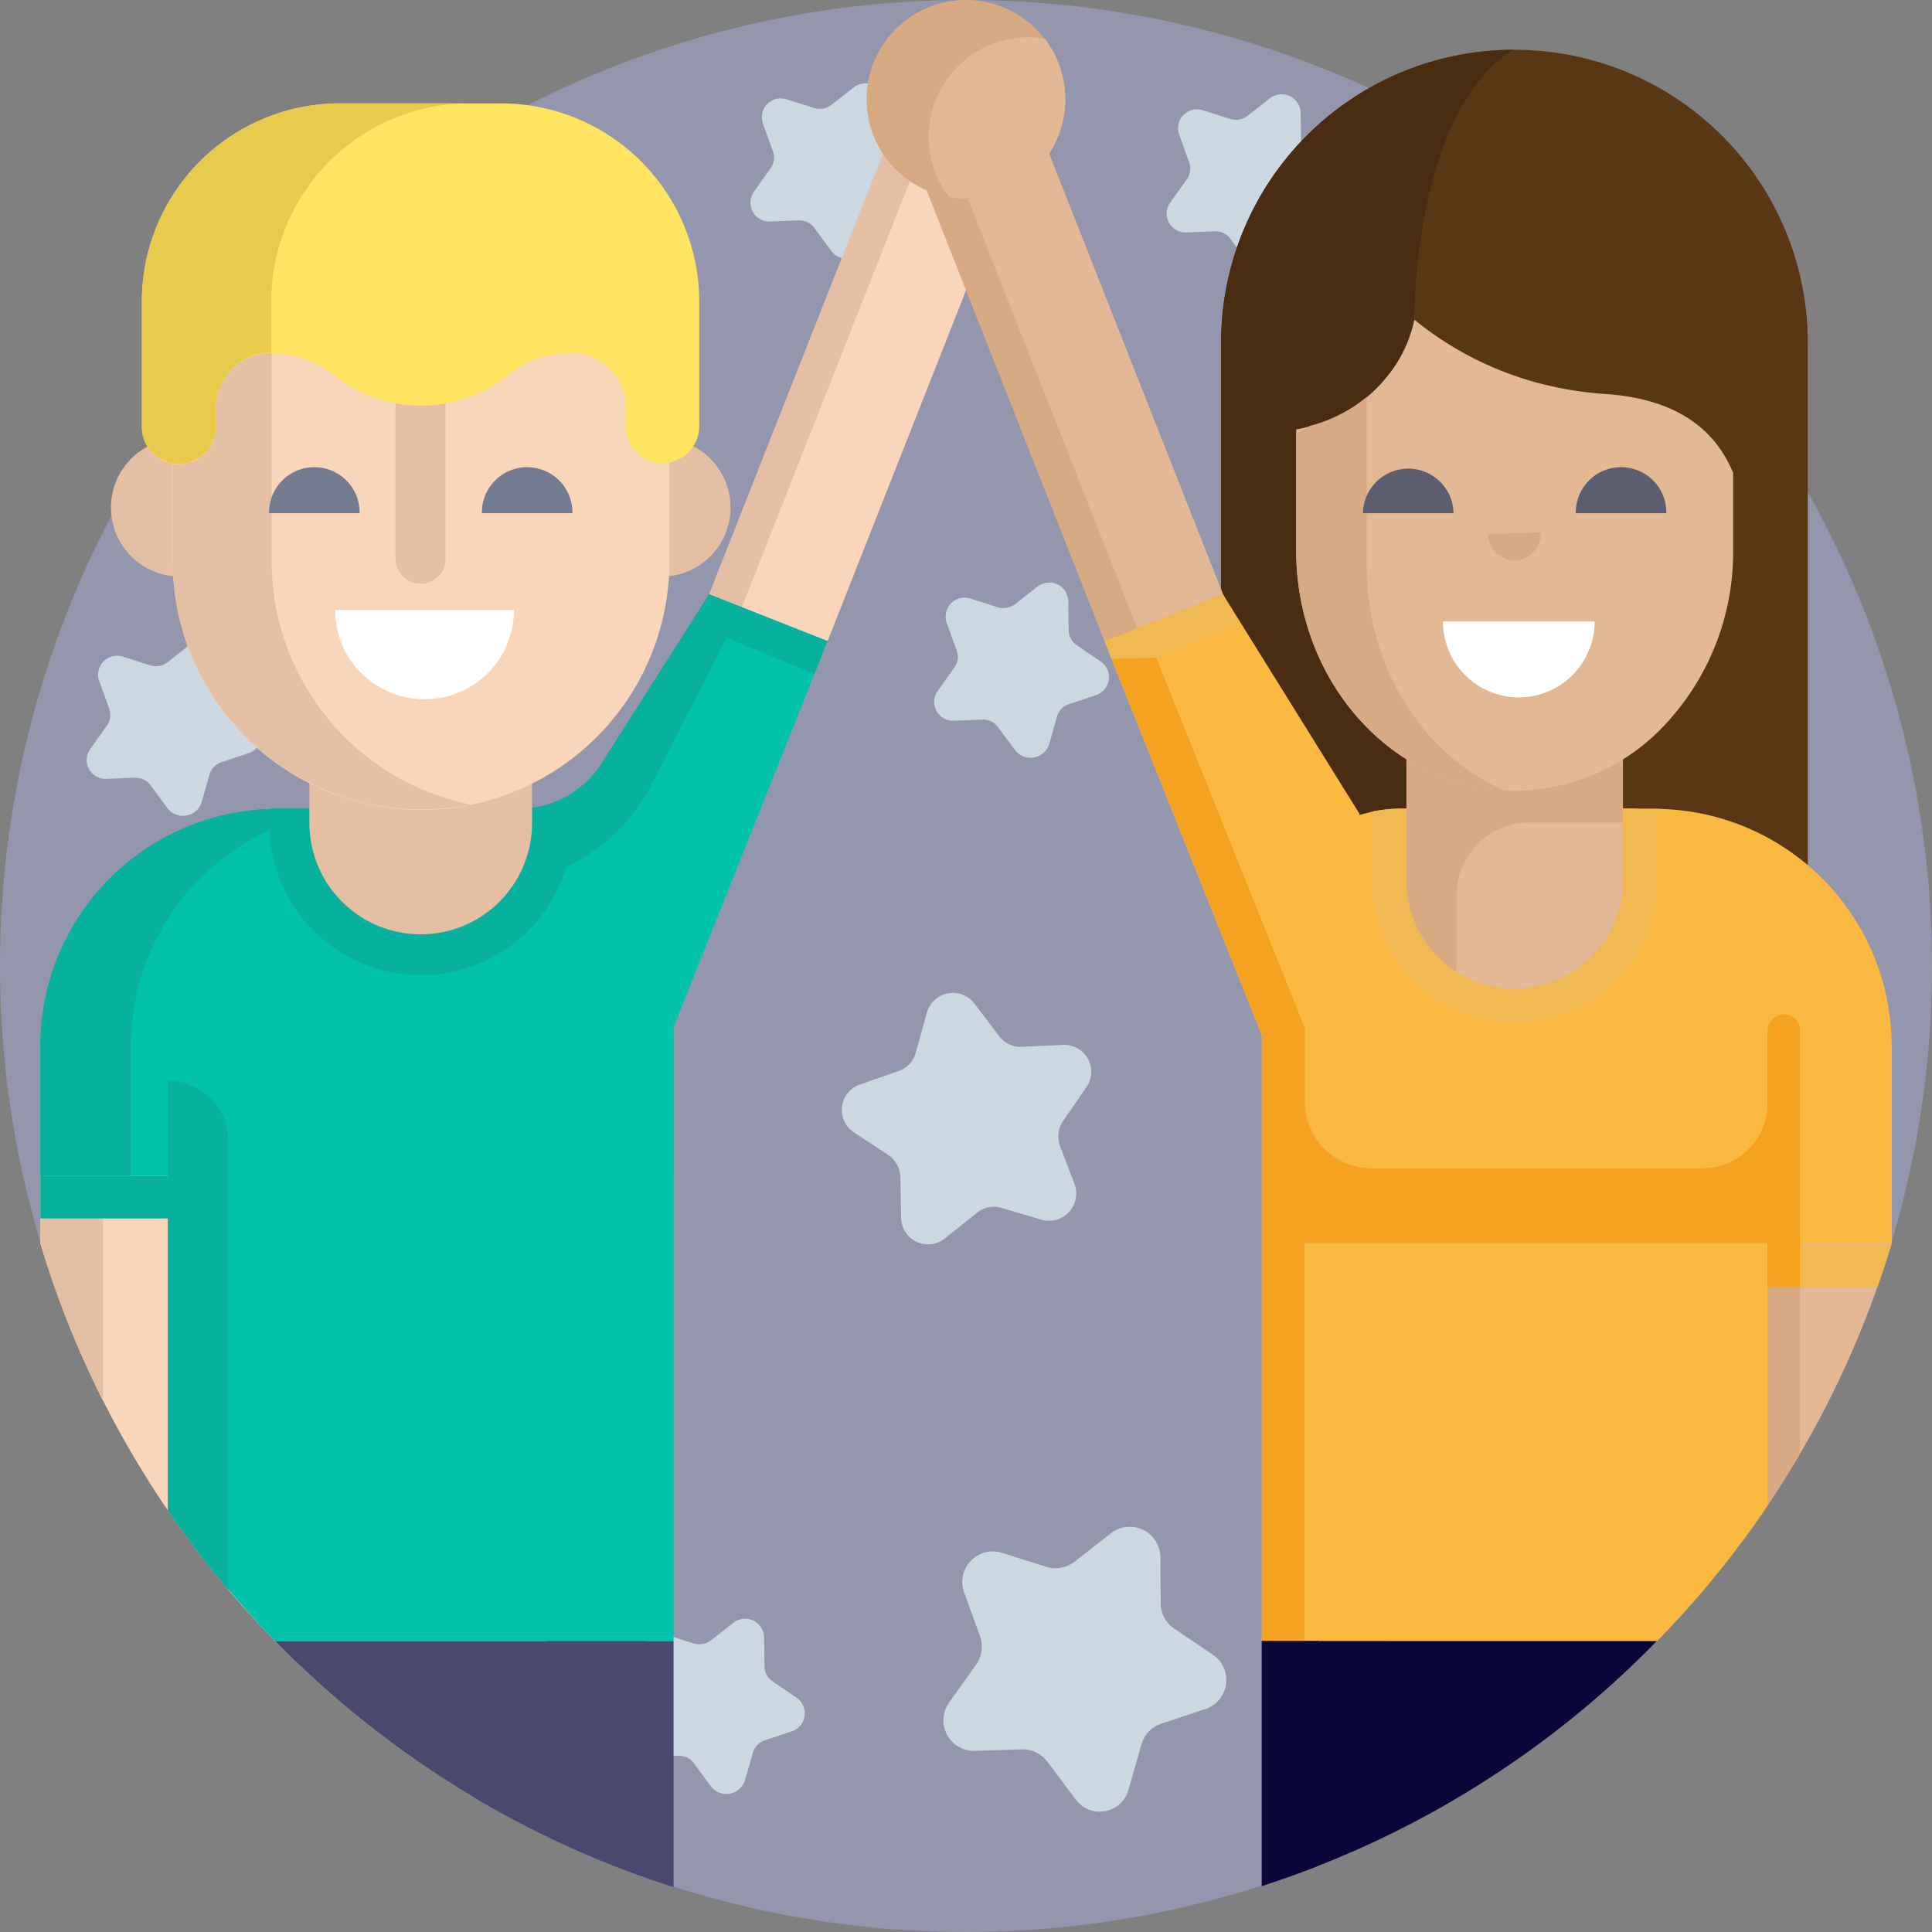 <svg xmlns="http://www.w3.org/2000/svg" id="Groupe_804" data-name="Groupe 804" width="165.956" height="165.956" viewBox="0 0 165.956 165.956"><rect x="0" y="0" width="165.956" height="165.956" fill="#808080" stroke="none"/><path id="Trac&#xE9;_959" data-name="Trac&#xE9; 959" d="M82.978,0A82.978,82.978,0,1,1,0,82.978,82.978,82.978,0,0,1,82.978,0Z" fill="#9396ac"></path><g id="Groupe_795" data-name="Groupe 795" transform="translate(7.443 7.151)"><path id="Trac&#xE9;_906" data-name="Trac&#xE9; 906" d="M240.191,282.585l-3.4-1a2.242,2.242,0,0,0-2.107.421l-2.755,2.2a2.313,2.313,0,0,1-3.76-1.75l-.065-3.533a2.377,2.377,0,0,0-1.037-1.88l-2.95-1.945a2.307,2.307,0,0,1,.519-4.117l3.339-1.167a2.314,2.314,0,0,0,1.459-1.588l.94-3.4a2.327,2.327,0,0,1,4.084-.81l2.139,2.82a2.293,2.293,0,0,0,1.945.908l3.533-.162a2.309,2.309,0,0,1,2.01,3.63l-2.01,2.917a2.381,2.381,0,0,0-.259,2.139l1.264,3.306A2.339,2.339,0,0,1,240.191,282.585Z" transform="translate(-158.206 -184.977)" fill="#cbd7e1"></path><path id="Trac&#xE9;_907" data-name="Trac&#xE9; 907" d="M254.511,168.766l-1.459-1.977a1.589,1.589,0,0,0-1.361-.648l-2.463.1a1.62,1.62,0,0,1-1.361-2.561l1.426-2.01a1.54,1.54,0,0,0,.194-1.491l-.843-2.334a1.625,1.625,0,0,1,2.01-2.107l2.366.746a1.633,1.633,0,0,0,1.491-.259l1.945-1.523a1.636,1.636,0,0,1,2.626,1.264l.032,2.463a1.59,1.59,0,0,0,.713,1.329l2.042,1.394a1.63,1.63,0,0,1-.389,2.885l-2.334.778a1.546,1.546,0,0,0-1.037,1.1l-.681,2.366A1.676,1.676,0,0,1,254.511,168.766Z" transform="translate(-174.762 -111.48)" fill="#cbd7e1"></path><path id="Trac&#xE9;_908" data-name="Trac&#xE9; 908" d="M173.911,443.366l-1.459-1.977a1.589,1.589,0,0,0-1.361-.648l-2.463.1a1.62,1.62,0,0,1-1.361-2.561l1.426-2.01a1.54,1.54,0,0,0,.194-1.491l-.843-2.334a1.625,1.625,0,0,1,2.01-2.107l2.366.746a1.633,1.633,0,0,0,1.491-.259l1.945-1.523a1.636,1.636,0,0,1,2.625,1.264l.032,2.463a1.59,1.59,0,0,0,.713,1.329l2.042,1.394a1.632,1.632,0,0,1-.389,2.885l-2.334.778a1.546,1.546,0,0,0-1.037,1.1l-.681,2.366A1.676,1.676,0,0,1,173.911,443.366Z" transform="translate(-120.287 -297.073)" fill="#cbd7e1"></path><path id="Trac&#xE9;_909" data-name="Trac&#xE9; 909" d="M29.911,184.166l-1.459-1.977a1.589,1.589,0,0,0-1.361-.648l-2.463.1a1.62,1.62,0,0,1-1.361-2.561l1.426-2.01a1.54,1.54,0,0,0,.194-1.491l-.843-2.334a1.625,1.625,0,0,1,2.01-2.107l2.366.745a1.633,1.633,0,0,0,1.491-.259l1.945-1.523a1.636,1.636,0,0,1,2.625,1.264l.032,2.463a1.59,1.59,0,0,0,.713,1.329l2.042,1.394a1.63,1.63,0,0,1-.389,2.885l-2.334.778a1.546,1.546,0,0,0-1.037,1.1l-.681,2.366A1.676,1.676,0,0,1,29.911,184.166Z" transform="translate(-22.963 -121.888)" fill="#cbd7e1"></path><path id="Trac&#xE9;_910" data-name="Trac&#xE9; 910" d="M261.334,427.992l-2.4-3.209a2.659,2.659,0,0,0-2.2-1.07l-4.019.13a2.63,2.63,0,0,1-2.237-4.149l2.334-3.274a2.7,2.7,0,0,0,.324-2.431l-1.361-3.76a2.62,2.62,0,0,1,3.241-3.4l3.825,1.2a2.655,2.655,0,0,0,2.4-.421l3.144-2.463a2.633,2.633,0,0,1,4.246,2.042l.032,4.019a2.589,2.589,0,0,0,1.167,2.139l3.306,2.236a2.622,2.622,0,0,1-.648,4.668l-3.792,1.264a2.6,2.6,0,0,0-1.685,1.75l-1.1,3.857A2.567,2.567,0,0,1,261.334,427.992Z" transform="translate(-176.399 -280.596)" fill="#cbd7e1"></path><path id="Trac&#xE9;_911" data-name="Trac&#xE9; 911" d="M316.111,39.366l-1.459-1.977a1.589,1.589,0,0,0-1.361-.648l-2.463.1a1.62,1.62,0,0,1-1.361-2.561l1.426-2.01a1.54,1.54,0,0,0,.194-1.491l-.843-2.334a1.625,1.625,0,0,1,2.01-2.107l2.366.746a1.633,1.633,0,0,0,1.491-.259l1.945-1.523a1.636,1.636,0,0,1,2.625,1.264l.032,2.463a1.59,1.59,0,0,0,.713,1.329l2.042,1.394a1.632,1.632,0,0,1-.389,2.885l-2.334.778a1.546,1.546,0,0,0-1.037,1.1l-.681,2.366A1.679,1.679,0,0,1,316.111,39.366Z" transform="translate(-216.396 -24.023)" fill="#cbd7e1"></path><path id="Trac&#xE9;_912" data-name="Trac&#xE9; 912" d="M205.811,36.466l-1.459-1.977a1.589,1.589,0,0,0-1.361-.648l-2.463.1a1.62,1.62,0,0,1-1.361-2.561l1.426-2.01a1.54,1.54,0,0,0,.194-1.491l-.843-2.334a1.625,1.625,0,0,1,2.01-2.107l2.366.746a1.633,1.633,0,0,0,1.491-.259l1.945-1.523a1.636,1.636,0,0,1,2.625,1.264l.032,2.463a1.59,1.59,0,0,0,.713,1.329l2.042,1.394a1.632,1.632,0,0,1-.389,2.885l-2.334.778a1.546,1.546,0,0,0-1.037,1.1l-.681,2.366A1.665,1.665,0,0,1,205.811,36.466Z" transform="translate(-141.848 -22.063)" fill="#cbd7e1"></path></g><path id="Trac&#xE9;_913" data-name="Trac&#xE9; 913" d="M215.678,16.7l-17.6,44.6-7.358-2.917-2.82-1.1,17.6-44.6A5.464,5.464,0,0,1,212.6,9.6a4.993,4.993,0,0,1,1.588.972A5.472,5.472,0,0,1,215.678,16.7Z" transform="translate(-126.995 -6.233)" fill="#e5bfa3"></path><path id="Trac&#xE9;_914" data-name="Trac&#xE9; 914" d="M221.558,19.321l-17.6,44.6L196.6,61l17.536-44.439a5.487,5.487,0,0,1,5.932-3.4A5.536,5.536,0,0,1,221.558,19.321Z" transform="translate(-132.875 -8.852)" fill="#f9d6b9"></path><path id="Trac&#xE9;_915" data-name="Trac&#xE9; 915" d="M173.611,161.519,163.434,157.5,151.7,176.365l8.687,18.314Z" transform="translate(-102.529 -106.449)" fill="#01c2ad"></path><path id="Trac&#xE9;_916" data-name="Trac&#xE9; 916" d="M58.023,341.767H47.975a84.015,84.015,0,0,1-17.114-13.452A82.928,82.928,0,0,1,10.7,294.152V277.2H39.483l14.683,51.116Z" transform="translate(-7.232 -187.35)" fill="#f9d6b9"></path><path id="Trac&#xE9;_917" data-name="Trac&#xE9; 917" d="M16.081,277.2v30.469A81.571,81.571,0,0,1,10.7,294.152V277.2Z" transform="translate(-7.232 -187.35)" fill="#e5bfa3"></path><rect id="Rectangle_1374" data-name="Rectangle 1374" width="46.059" height="3.663" transform="translate(3.468 101)" fill="#07b19e"></rect><g id="Groupe_796" data-name="Groupe 796" transform="translate(3.468 69.462)"><path id="Trac&#xE9;_918" data-name="Trac&#xE9; 918" d="M65.09,214.332v31.506H10.7v-11.15a20.378,20.378,0,0,1,19.642-20.356c.227,0,.486-.032.746-.032Z" transform="translate(-10.7 -214.3)" fill="#01c2ad"></path><path id="Trac&#xE9;_919" data-name="Trac&#xE9; 919" d="M87.934,226.263v59.608H53.705c-1.394-1.426-2.723-2.917-4.019-4.441a81.883,81.883,0,0,1-5.186-6.807V226.263a11.872,11.872,0,0,1,8.687-11.442,11.389,11.389,0,0,1,3.177-.421H76.071a12.732,12.732,0,0,1,3.177.421A11.843,11.843,0,0,1,87.934,226.263Z" transform="translate(-33.544 -214.368)" fill="#01c2ad"></path></g><g id="Groupe_797" data-name="Groupe 797" transform="translate(3.468 51.051)"><path id="Trac&#xE9;_920" data-name="Trac&#xE9; 920" d="M109.094,157.5l-9.238,14.521a8.4,8.4,0,0,1-7.1,3.89H72.045a5.733,5.733,0,0,0-.746.032v.972A13.046,13.046,0,0,0,96.842,180.9a15.506,15.506,0,0,0,7.293-7.034l7.714-15.04Z" transform="translate(-51.657 -157.5)" fill="#07b19e"></path><path id="Trac&#xE9;_921" data-name="Trac&#xE9; 921" d="M38.122,214.332c.227,0,.486-.032.746-.032H31.088a5.728,5.728,0,0,0-.746.032A20.378,20.378,0,0,0,10.7,234.688v11.15h7.779v-11.15A20.356,20.356,0,0,1,38.122,214.332Z" transform="translate(-10.7 -195.889)" fill="#07b19e"></path></g><g id="Groupe_798" data-name="Groupe 798" transform="translate(9.53 37.664)"><path id="Trac&#xE9;_922" data-name="Trac&#xE9; 922" d="M101.124,186.4v10.275a9.559,9.559,0,0,1-9.562,9.562h0A9.559,9.559,0,0,1,82,196.675V186.4Z" transform="translate(-64.951 -163.646)" fill="#e5bfa3"></path><circle id="Ellipse_317" data-name="Ellipse 317" cx="5.932" cy="5.932" r="5.932" fill="#e5bfa3"></circle><circle id="Ellipse_318" data-name="Ellipse 318" cx="5.932" cy="5.932" r="5.932" transform="translate(41.359)" fill="#e5bfa3"></circle></g><path id="Trac&#xE9;_923" data-name="Trac&#xE9; 923" d="M88.424,77.669,45.8,75.4V99.191a21.324,21.324,0,0,0,21.328,21.328h0A21.324,21.324,0,0,0,88.456,99.191l-.032-21.522Z" transform="translate(-30.955 -50.96)" fill="#f9d6b9"></path><g id="Groupe_799" data-name="Groupe 799" transform="translate(14.845 24.407)"><path id="Trac&#xE9;_924" data-name="Trac&#xE9; 924" d="M106.972,114.959h0a2.172,2.172,0,0,1-2.172-2.172V95.9h4.311v16.887A2.144,2.144,0,0,1,106.972,114.959Z" transform="translate(-85.676 -89.223)" fill="#e5bfa3"></path><path id="Trac&#xE9;_925" data-name="Trac&#xE9; 925" d="M54.292,99.091V75.754L45.8,75.3V99.091a21.324,21.324,0,0,0,21.328,21.328h0A22.722,22.722,0,0,0,71.374,120,21.32,21.32,0,0,1,54.292,99.091Z" transform="translate(-45.8 -75.3)" fill="#e5bfa3"></path></g><path id="Trac&#xE9;_926" data-name="Trac&#xE9; 926" d="M85.475,44.417V55.146a3.136,3.136,0,0,1-.94,2.237,3.231,3.231,0,0,1-2.3.94,3.191,3.191,0,0,1-3.079-3.209V53.493a4.648,4.648,0,0,0-4.668-4.668,8.726,8.726,0,0,0-5.51,1.945,11.92,11.92,0,0,1-14.845,0,4.894,4.894,0,0,0-.843-.583h0a8.706,8.706,0,0,0-1.75-.843,8.886,8.886,0,0,0-2.917-.486,4.669,4.669,0,0,0-4.668,4.668v1.685a3.21,3.21,0,0,1-3.177,3.177A3.182,3.182,0,0,1,37.6,55.211V44.417A17.015,17.015,0,0,1,54.617,27.4H68.393A17.029,17.029,0,0,1,85.475,44.417Z" transform="translate(-25.413 -18.519)" fill="#ffe461"></path><path id="Trac&#xE9;_927" data-name="Trac&#xE9; 927" d="M65.735,27.4A17.015,17.015,0,0,0,48.718,44.417v4.408h-.1a4.669,4.669,0,0,0-4.668,4.668v1.685a3.21,3.21,0,0,1-3.177,3.177A3.182,3.182,0,0,1,37.6,55.178V44.417A17.015,17.015,0,0,1,54.617,27.4Z" transform="translate(-25.413 -18.519)" fill="#e8ca4d"></path><path id="Trac&#xE9;_928" data-name="Trac&#xE9; 928" d="M107.128,434.9v21.133a82.177,82.177,0,0,1-17.114-7.682A84.016,84.016,0,0,1,72.9,434.9h34.229Z" transform="translate(-49.271 -293.934)" fill="#494970"></path><path id="Trac&#xE9;_929" data-name="Trac&#xE9; 929" d="M49.686,291.586v38.54a81.878,81.878,0,0,1-5.186-6.807V286.4A5.181,5.181,0,0,1,49.686,291.586Z" transform="translate(-30.076 -193.568)" fill="#07b19e"></path><path id="Trac&#xE9;_930" data-name="Trac&#xE9; 930" d="M104.164,161.7a7.55,7.55,0,0,1-.357,2.269,7.123,7.123,0,0,1-1.685,2.917,7.606,7.606,0,0,1-5.64,2.463,7.714,7.714,0,0,1-5.64-2.463,7.123,7.123,0,0,1-1.685-2.917A7.552,7.552,0,0,1,88.8,161.7Z" transform="translate(-60.017 -109.288)" fill="#fff"></path><g id="Groupe_800" data-name="Groupe 800" transform="translate(23.111 40.193)"><path id="Trac&#xE9;_931" data-name="Trac&#xE9; 931" d="M135.479,127.89a3.89,3.89,0,1,0-7.779,0" transform="translate(-109.419 -124)" fill="#737b91"></path><path id="Trac&#xE9;_932" data-name="Trac&#xE9; 932" d="M79.079,127.89a3.89,3.89,0,1,0-7.779,0" transform="translate(-71.3 -124)" fill="#737b91"></path></g><path id="Trac&#xE9;_933" data-name="Trac&#xE9; 933" d="M183.8,160.061l10.372,4.279,1.134-2.82L185.129,157.5" transform="translate(-124.224 -106.449)" fill="#07b19e"></path><path id="Trac&#xE9;_934" data-name="Trac&#xE9; 934" d="M355.3,341.767h10.048a84.017,84.017,0,0,0,17.114-13.452,82.928,82.928,0,0,0,20.161-34.164V277.2H373.84l-14.683,51.116Z" transform="translate(-240.135 -187.35)" fill="#e2b895"></path><path id="Trac&#xE9;_935" data-name="Trac&#xE9; 935" d="M459.36,341.1v14.327c-.875,1.491-1.815,2.982-2.788,4.441-.745,1.1-1.491,2.139-2.269,3.209h-3.4V341.132h8.46Z" transform="translate(-304.748 -230.538)" fill="#d8aa83"></path><path id="Trac&#xE9;_936" data-name="Trac&#xE9; 936" d="M405.227,329.9c-.357,1.232-.778,2.463-1.2,3.663H359.2V329.9Z" transform="translate(-242.771 -222.968)" fill="#f0b952"></path><path id="Trac&#xE9;_937" data-name="Trac&#xE9; 937" d="M374,38.385v49.56L370.081,86.1v7.617H325.415V88.172l-1.815.94V38.385A25.144,25.144,0,0,1,348.785,13.2h0A25.177,25.177,0,0,1,374,38.385Z" transform="translate(-218.71 -8.921)" fill="#5a3714"></path><path id="Trac&#xE9;_938" data-name="Trac&#xE9; 938" d="M415.146,214.332c-.227,0-.486-.032-.745-.032h7.779a5.726,5.726,0,0,1,.745.032,20.378,20.378,0,0,1,19.643,20.356V251.64h-18.9l-3.209-16.952C420.461,223.667,426.069,214.721,415.146,214.332Z" transform="translate(-280.079 -144.838)" fill="#fab941"></path><path id="Trac&#xE9;_939" data-name="Trac&#xE9; 939" d="M348.331,93.682c.13.583.194.908.194.908l-15.753-.908-7.358-.421V88.14l-1.815.94V38.385A25.144,25.144,0,0,1,348.785,13.2h0s-7.974,3.339-8.622,23.176C339.612,54.4,347,87.816,348.331,93.682Z" transform="translate(-218.71 -8.921)" fill="#4a2d10"></path><path id="Trac&#xE9;_940" data-name="Trac&#xE9; 940" d="M377.834,226.2v47.972a82.2,82.2,0,0,1-9.5,11.636H334.4V226.2a11.135,11.135,0,0,1,.13-1.815,11.82,11.82,0,0,1,8.233-9.53c.1-.032.227-.065.324-.1l.778-.195a11.819,11.819,0,0,1,2.4-.259h19.707a11.818,11.818,0,0,1,2.4.259l.778.195A11.843,11.843,0,0,1,377.834,226.2Z" transform="translate(-226.01 -144.838)" fill="#fab941"></path><path id="Trac&#xE9;_941" data-name="Trac&#xE9; 941" d="M237.6,16.7l17.6,44.6,7.358-2.917,2.82-1.1-17.6-44.6a5.464,5.464,0,0,0-7.1-3.079,4.993,4.993,0,0,0-1.588.972A5.472,5.472,0,0,0,237.6,16.7Z" transform="translate(-160.329 -6.233)" fill="#d8aa83"></path><path id="Trac&#xE9;_942" data-name="Trac&#xE9; 942" d="M246.29,15.921l17.6,44.6,7.358-2.917L253.712,13.166a5.487,5.487,0,0,0-5.932-3.4A5.469,5.469,0,0,0,246.29,15.921Z" transform="translate(-166.196 -6.554)" fill="#e2b895"></path><path id="Trac&#xE9;_943" data-name="Trac&#xE9; 943" d="M314.611,176.365l-.032.1-5.51,16.272-1.783,5.316-1.07-2.658-12.9-32.316-.616-1.556,10.178-4.019Z" transform="translate(-197.826 -106.449)" fill="#fab941"></path><path id="Trac&#xE9;_944" data-name="Trac&#xE9; 944" d="M304.207,160.061l-10.372,4.279-1.134-2.82,10.178-4.019" transform="translate(-197.826 -106.449)" fill="#f0b952"></path><path id="Trac&#xE9;_945" data-name="Trac&#xE9; 945" d="M368.337,434.9A82.935,82.935,0,0,1,334.4,455.936V434.9Z" transform="translate(-226.01 -293.934)" fill="#0a0738"></path><path id="Trac&#xE9;_946" data-name="Trac&#xE9; 946" d="M339.294,434.9v19.286c-1.621.648-3.241,1.2-4.894,1.75h0V434.9Z" transform="translate(-226.01 -293.934)" fill="#0a0738"></path><path id="Trac&#xE9;_947" data-name="Trac&#xE9; 947" d="M388.1,214.559v5.932a12.258,12.258,0,0,1-18.832,10.34,11.514,11.514,0,0,1-2.074-1.685,12.3,12.3,0,0,1-3.6-8.654v-5.932a11.816,11.816,0,0,1,2.4-.259h19.707A11.816,11.816,0,0,1,388.1,214.559Z" transform="translate(-245.745 -144.838)" fill="#f0b952"></path><path id="Trac&#xE9;_948" data-name="Trac&#xE9; 948" d="M391.305,185.6v15.461a9.3,9.3,0,0,1-9.3,9.3,9.1,9.1,0,0,1-4.992-1.459,8.513,8.513,0,0,1-1.588-1.264,9.286,9.286,0,0,1-2.723-6.58V185.6Z" transform="translate(-251.895 -125.441)" fill="#d8aa83"></path><g id="Groupe_801" data-name="Groupe 801" transform="translate(111.34 27.454)"><path id="Trac&#xE9;_949" data-name="Trac&#xE9; 949" d="M400.294,218v4.959a9.3,9.3,0,0,1-9.3,9.3A9.1,9.1,0,0,1,386,230.8v-6.548A6.239,6.239,0,0,1,392.256,218Z" transform="translate(-372.224 -174.793)" fill="#e2b895"></path><path id="Trac&#xE9;_950" data-name="Trac&#xE9; 950" d="M381.035,97.86V104.5a21.665,21.665,0,0,1-5.51,14.618,17.8,17.8,0,0,1-13.257,6.061,7.9,7.9,0,0,1-.875-.032c-9.951-.486-17.892-9.562-17.892-20.647V94.132a11.629,11.629,0,0,0,1.134-.259,12.571,12.571,0,0,0,4.927-2.5,13.081,13.081,0,0,0,2.172-2.334,11.33,11.33,0,0,0,1.912-4.311V84.7a28.422,28.422,0,0,0,10.891,5.51,30.842,30.842,0,0,0,5.445.875C376.464,91.507,379.576,94.359,381.035,97.86Z" transform="translate(-343.5 -84.7)" fill="#e2b895"></path></g><g id="Groupe_802" data-name="Groupe 802" transform="translate(111.34 34.099)"><path id="Trac&#xE9;_951" data-name="Trac&#xE9; 951" d="M361.392,139.007c-9.951-.486-17.892-9.562-17.892-20.647V108.312a12.642,12.642,0,0,0,1.134-.616,12.572,12.572,0,0,0,4.927-2.5v14.554C349.561,128.505,354.456,135.993,361.392,139.007Z" transform="translate(-343.5 -105.2)" fill="#d8aa83"></path><path id="Trac&#xE9;_952" data-name="Trac&#xE9; 952" d="M398.938,141.1a2.348,2.348,0,0,1-2.139,2.4,2.285,2.285,0,0,1-2.4-2.269" transform="translate(-377.902 -129.464)" fill="#d8aa83"></path></g><path id="Trac&#xE9;_953" data-name="Trac&#xE9; 953" d="M395.43,164.7a6.064,6.064,0,0,1-.292,1.912,6.6,6.6,0,0,1-1.426,2.5,6.515,6.515,0,0,1-9.594,0,6.2,6.2,0,0,1-1.426-2.5,6.362,6.362,0,0,1-.292-1.912Z" transform="translate(-258.451 -111.315)" fill="#fff"></path><path id="Trac&#xE9;_954" data-name="Trac&#xE9; 954" d="M352.2,204.931a1.445,1.445,0,0,0-1.264,1.459v6.191a5.575,5.575,0,0,1-5.575,5.575H316.9a5.713,5.713,0,0,1-5.7-5.7V206.13l-.81-2.042-2.723-6.774L298.425,174.3l-3.825.1,12.9,32.316v52.023h3.663V224.573h39.771v3.792h2.788V206.292A1.372,1.372,0,0,0,352.2,204.931Z" transform="translate(-199.11 -117.804)" fill="#f6a221"></path><path id="Trac&#xE9;_955" data-name="Trac&#xE9; 955" d="M246.749,8.525a8.514,8.514,0,0,1-8.525,8.525,7.4,7.4,0,0,1-1.459-.13A8.522,8.522,0,1,1,245,3.371,8.383,8.383,0,0,1,246.749,8.525Z" transform="translate(-155.246)" fill="#d8aa83"></path><path id="Trac&#xE9;_956" data-name="Trac&#xE9; 956" d="M257.834,15.216a8.514,8.514,0,0,1-8.525,8.525,7.4,7.4,0,0,1-1.459-.13A8.533,8.533,0,0,1,254.625,9.9a6.98,6.98,0,0,1,1.459.13A8.548,8.548,0,0,1,257.834,15.216Z" transform="translate(-166.331 -6.691)" fill="#e2b895"></path><g id="Groupe_803" data-name="Groupe 803" transform="translate(117.077 40.193)"><path id="Trac&#xE9;_957" data-name="Trac&#xE9; 957" d="M425.379,127.89a3.89,3.89,0,1,0-7.779,0" transform="translate(-399.319 -124)" fill="#5c5e70"></path><path id="Trac&#xE9;_958" data-name="Trac&#xE9; 958" d="M368.979,127.89a3.89,3.89,0,0,0-7.779,0" transform="translate(-361.2 -124)" fill="#5c5e70"></path></g></svg>